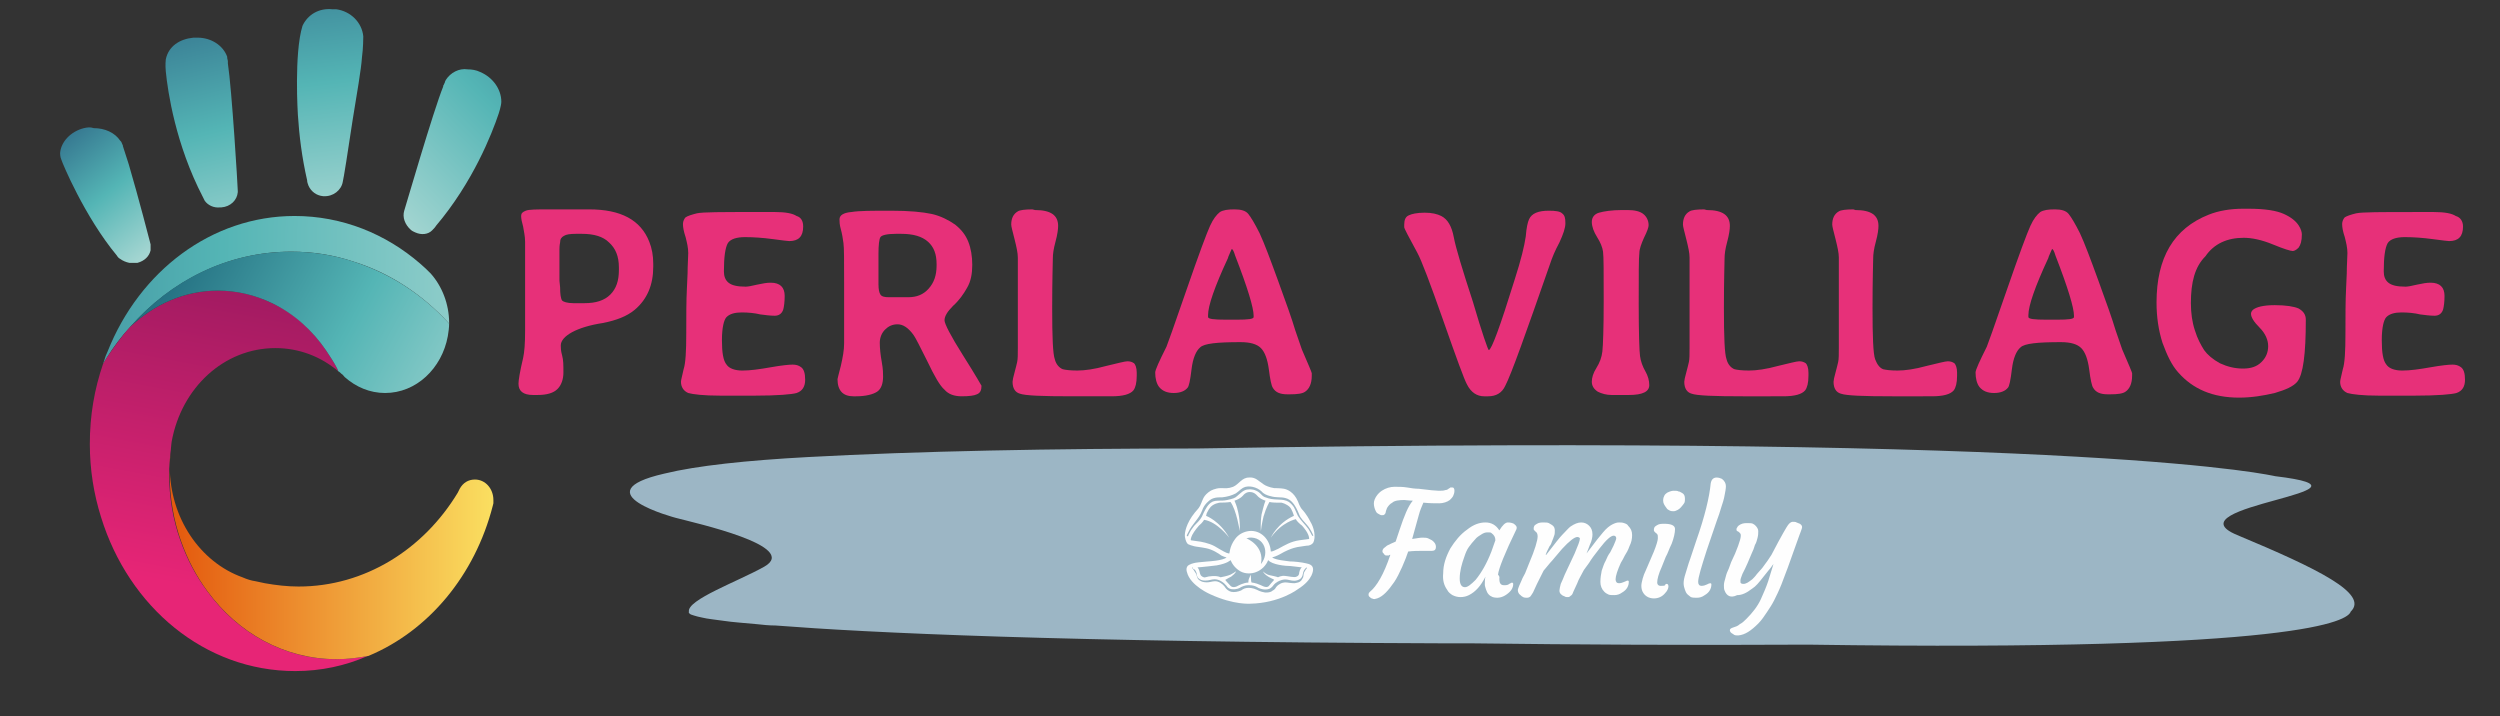 <?xml version="1.0" encoding="utf-8"?>
<!-- Generator: Adobe Illustrator 26.0.2, SVG Export Plug-In . SVG Version: 6.00 Build 0)  -->
<svg version="1.1" id="Raggruppa_2561" xmlns="http://www.w3.org/2000/svg" xmlns:xlink="http://www.w3.org/1999/xlink" x="0px"
	 y="0px" viewBox="0 0 378.5 108.4" style="enable-background:new 0 0 378.5 108.4;" xml:space="preserve">
<rect x="0" y="0" width="378.5" height="108.4" fill="#333333" stroke="none"/>
<style type="text/css">
	.st0{fill:#9CB6C5;}
	.st1{fill-rule:evenodd;clip-rule:evenodd;fill:#FEFEFE;}
	.st2{fill:#FEFEFE;}
	.st3{fill:#E73079;}
	
		.st4{clip-path:url(#SVGID_00000005268467948004382700000004603427387873662879_);fill:url(#SVGID_00000078740718120786611880000000280148019697859720_);}
	
		.st5{clip-path:url(#SVGID_00000008833170587995692890000005913779486432839338_);fill:url(#SVGID_00000060739206892231795540000001576795210875922874_);}
	
		.st6{clip-path:url(#SVGID_00000117676742857564074610000006218713139820503226_);fill:url(#SVGID_00000115513752695871904040000005168726622707281843_);}
	
		.st7{clip-path:url(#SVGID_00000109016124177984844840000016727438832361250997_);fill:url(#SVGID_00000019660704915643102560000004877570859989461928_);}
	
		.st8{clip-path:url(#SVGID_00000060711196464011015120000001267427251395663775_);fill:url(#SVGID_00000033333846272852380270000010196934743439666615_);}
	
		.st9{clip-path:url(#SVGID_00000054244675191010211650000009785142862266900366_);fill:url(#SVGID_00000151509242739272958100000000864959702856292526_);}
	
		.st10{clip-path:url(#SVGID_00000106870238001964593810000004801973800976748719_);fill:url(#SVGID_00000072274094342480299960000014514893243978962603_);}
	
		.st11{clip-path:url(#SVGID_00000127007504044968671870000010563904495116246713_);fill:url(#SVGID_00000132799629269355238270000017322668023995594376_);}
</style>
<path class="st0" d="M338.7,81c-10.6-4.4,24.1-6.7,5.8-8.9c-0.2,0-25.9-6.5-163.3-4.2l0,0c-21.7,0-42.3,0.4-58.9,1.3
	c-9.2,0.5-16.8,1.3-21.7,2.5c-12.7,2.9,1.7,6.7,1.7,6.7c3,0.8,18.9,4.3,13.4,7.4c-3.9,2.2-11.7,5-11.4,6.8c0,0-0.1,0.1,0.1,0.3
	c0.1,0.1,0.3,0.2,0.7,0.3c0.3,0.1,0.7,0.2,1.2,0.3c0.8,0.2,1.9,0.3,3.3,0.5c1.3,0.2,2.9,0.3,5,0.5l0,0c0.9,0.1,1.8,0.2,2.8,0.2
	c14.1,1.1,43,2.5,100.9,2.7c1.5,0,2.9,0,4.3,0c15.9,0.2,33.1,0.3,51.2,0.2c75.2,1.1,81.7-3.7,82.1-5C358.7,89.9,350.9,86.1,338.7,81
	L338.7,81z"/>
<g>
	<path class="st1" d="M185.7,84.4c-0.6,0.5-2.8,0.6-2.8,0.6c-1.3,0.1-1.9,0.2-1.9,0.2c-1,0.2-1.2,0.5-1.2,0.5
		c-0.3,0.4-0.1,0.9-0.1,0.9c0.5,2.1,3.6,3.4,3.6,3.4c3.5,1.6,6,1.4,6,1.4c4.5-0.1,7.2-2.2,7.2-2.2c2.4-1.5,2.3-3,2.3-3
		c0-0.6-0.5-0.8-1-0.9c-0.8-0.2-2-0.3-2.5-0.3c-0.7-0.1-2.1-0.2-2.7-0.6c0.7-0.2,1.2-0.5,1.2-0.5c1.7-1,2.8-1.1,2.8-1.1
		c0.7-0.1,1.2-0.2,1.5-0.2c0.4-0.1,0.5-0.2,0.7-0.4c0.5-0.9,0.1-2.4-0.4-3.2c-0.6-1.2-1.2-1.8-1.2-1.8c-0.4-0.4-0.7-1.3-0.7-1.3
		c-0.6-1.4-1.6-1.8-2.1-1.9s-1.5-0.1-1.5-0.1c-0.7-0.1-1.3-0.4-1.3-0.4c-0.4-0.2-0.7-0.5-1.3-0.9s-1.2-0.3-1.2-0.3
		c-1.1,0-1.5,1-2.4,1.4c-0.8,0.3-1.1,0.2-1.9,0.2c-0.8,0-1.5,0.4-1.5,0.4c-0.5,0.3-0.9,0.7-1.1,1.1c-0.2,0.4-0.3,0.7-0.3,0.7
		c-0.3,0.8-0.5,0.9-1,1.5c-1.3,1.6-1.6,3.1-1.5,3.7s0.3,1,0.5,1.1s0.5,0.2,0.9,0.3c0.4,0.1,0.8,0.1,1.8,0.3c1,0.2,1.9,0.8,2.3,1.1
		C185.3,84.3,185.7,84.4,185.7,84.4L185.7,84.4z M180.6,86.1c0,0-0.2-0.1-0.1-0.2C180.5,85.9,180.7,86,180.6,86.1
		c0.4,0.1,0.5,0.5,0.6,0.8c0,0.2,0,0.3,0.2,0.6c0.3,0.3,0.6,0.4,1.1,0.4c0.6,0,0.9-0.2,1.4-0.2c0.7,0,1.4,0.5,1.8,1
		c0.3,0.5,0.8,0.5,0.8,0.5c0.7,0.1,1.2-0.2,1.2-0.2c0.8-0.5,1.5-0.4,1.5-0.4c0.8,0,1.3,0.4,1.3,0.4c0.9,0.4,1.5,0.2,1.5,0.2
		c0.5-0.1,0.8-0.6,0.8-0.6c0.4-0.5,1-0.7,1-0.7c0.7-0.3,1.3-0.1,1.3-0.1c0.8,0.2,1.1,0.1,1.1,0.1c0.6-0.1,0.8-0.4,0.8-0.4
		c0.4-0.5,0.1-0.9,0.7-1.5c0.1-0.1,0.3-0.1,0.1,0.1c-0.1,0.1-0.2,0.3-0.2,0.3c-0.3,0.4-0.2,0.6-0.3,1c-0.1,0.2-0.3,0.5-0.3,0.5
		c-0.3,0.3-0.5,0.3-1,0.4c-0.5,0-1.1-0.1-1.1-0.1c-0.7-0.1-1.1,0.2-1.1,0.2c-0.4,0.2-0.6,0.5-0.6,0.5c-0.2,0.4-0.5,0.5-0.5,0.5
		c-0.4,0.4-1.2,0.3-1.2,0.3c-0.7-0.1-1.2-0.4-1.2-0.4c-0.6-0.3-1.2-0.3-1.2-0.3c-0.5,0-0.8,0.1-1.2,0.4c-0.5,0.2-1,0.3-1.5,0.2
		c-0.7-0.2-1-0.8-1-0.8c-0.3-0.4-0.9-0.8-1.4-0.8c-0.6,0-1,0.3-1.9,0.1c-0.3-0.1-0.7-0.3-0.8-0.6c-0.1-0.2-0.1-0.3-0.2-0.6
		C180.9,86.6,180.8,86.4,180.6,86.1L180.6,86.1z M186.3,84.8c0.3,0.7,0.8,1.3,1.5,1.7c0.7,0.4,1.7,0.4,2.4,0.1
		c0.8-0.3,1.5-1,1.8-1.8c0.6,0.7,2.6,0.9,3.4,0.9c1.7,0.2,1.7,0.2,1.7,0.2c-0.3,0.2-0.4,0.8-0.4,0.8c0,0.5-0.4,0.6-0.4,0.6
		c-0.3,0.2-1.4-0.1-1.7-0.1c-0.6-0.1-1.1,0.2-1.1,0.2c-0.2-0.1-1.2-0.3-1.2-0.3c-0.6-0.1-1.1-0.6-1.1-0.6c0.3,0.7,1.6,1.2,1.6,1.2
		c0.1,0.1,0.1,0.1,0.1,0.1c-0.2,0.2-0.7,0.8-0.7,0.8c-0.3,0.5-0.9,0.2-1.3,0c-0.9-0.4-1.4-0.4-1.4-0.4c-0.1-0.1-0.1-0.6-0.1-0.6
		c0-0.4-0.1-0.6-0.1-0.6c0,0.2-0.2,0.6-0.2,0.6c-0.1,0.2-0.1,0.6-0.1,0.6c-0.7,0-1.6,0.5-1.6,0.5c-0.3,0.2-0.8,0.3-1.1,0
		c-0.4-0.4-0.8-0.9-0.8-0.9c0.3-0.2,0.9-0.5,0.9-0.5c0.8-0.6,0.7-0.8,0.7-0.8c-0.1,0.1-0.4,0.3-0.8,0.5c-0.4,0.2-1.5,0.4-1.5,0.4
		c-0.6-0.3-1.7-0.2-2.3,0c-0.3,0.1-0.6-0.2-0.6-0.2c-0.2-0.1-0.3-0.7-0.3-0.7c-0.1-0.4-0.3-0.6-0.3-0.6c0.4,0,2.9-0.3,2.9-0.3
		C185.9,85.3,186.3,84.8,186.3,84.8L186.3,84.8z M188.7,81.5c0.1,0,0.4-0.1,0.4-0.1c2.3-0.2,3.2,2.3,1.8,4
		C191.5,82.6,188.7,81.5,188.7,81.5z M186.1,83.8c0,0-0.1,0-0.4-0.1c-0.3-0.1-1.8-1-1.8-1c-0.9-0.5-2.2-0.7-2.2-0.7
		c-0.6-0.1-1.4-0.2-1.4-0.2c-0.1-0.2,0.2-0.8,0.2-0.8c0.3-0.6,1-1.4,1-1.4c0.6-0.5,0.8-0.9,0.8-0.9c2,0.3,3.8,2.7,3.8,2.7
		c-1.5-2.6-3.5-3.3-3.5-3.3l0.1-0.4c0.3-0.6,0.4-0.7,0.4-0.7c0.5-0.8,1.6-0.9,1.6-0.9c1.1,0,1.6-0.1,1.6-0.1
		c0.9,1.2,1.4,4.4,1.4,4.4c0.1-1.7-0.3-3.1-0.3-3.1c-0.1-0.6-0.5-1.5-0.5-1.5c1-0.3,1.4-0.9,1.4-0.9c0.5-0.5,1-0.4,1-0.4
		c0.6,0,1,0.5,1,0.5c0.5,0.6,1.3,0.8,1.3,0.8c-0.2,0.4-0.6,2.1-0.6,2.1c-0.2,1.3-0.1,2.5-0.1,2.5c0.1-1,0.4-2.2,0.4-2.2
		c0.4-1.4,0.9-2.2,0.9-2.2c0.4,0.1,1,0.1,1,0.1c0.6,0,0.8,0,0.8,0c0.8,0.2,1.2,0.6,1.2,0.6c0.4,0.3,0.7,1.4,0.7,1.4
		c-2.5,1.1-3.5,3.3-3.5,3.3c1.7-2.4,3.8-2.8,3.8-2.8c0.1,0.3,0.7,0.8,0.7,0.8c0.2,0.1,0.5,0.5,0.5,0.5c0.9,1.1,0.8,1.7,0.8,1.7
		c-0.1,0-0.6,0.1-1.5,0.2c-1.3,0.2-2.1,0.7-3.2,1.3c-0.3,0.1-0.7,0.4-1.1,0.4c-0.1-1.8-1.5-3.3-3.3-3.1c-0.8,0.1-1.6,0.5-2.1,1.2
		C186.1,82.8,186.2,83.8,186.1,83.8L186.1,83.8z M179.7,81l0.2-0.4c0.6-1.3,1.6-2,2.1-3.3c0.3-1,1.2-1.6,1.2-1.6
		c0.6-0.5,1.8-0.4,1.8-0.4c0.9-0.1,1.5-0.3,2.1-0.6c0.6-0.4,0.8-0.8,1.5-1c0.9-0.2,2,0.2,2.6,0.9c0.5,0.4,1.1,0.5,1.1,0.5
		c1,0.3,1.5,0.1,2.3,0.3c0.9,0.2,1.4,1.1,1.4,1.1c0.3,0.4,0.7,1.4,0.7,1.4c0.2,0.6,0.8,1.1,1.2,1.6c0.6,0.7,0.9,1.5,0.9,1.5
		c0.1,0.2-0.1,0.2-0.2,0c0,0-0.2-0.4-0.5-0.9c-0.5-0.7-1.1-1.2-1.6-2c-0.3-0.7-0.6-1.3-0.6-1.3c-0.6-0.9-1.2-1-1.2-1
		c-0.8-0.3-1.9,0-3.1-0.5c-0.4-0.1-0.7-0.5-0.7-0.5c-0.4-0.4-0.7-0.5-0.7-0.5c-0.6-0.3-1.2-0.2-1.2-0.2c-0.7,0-1.2,0.6-1.7,1
		c-0.3,0.3-0.6,0.4-1.5,0.6c-0.5,0.1-0.8,0.1-1.4,0.1c-0.6,0-0.9,0.2-0.9,0.2c-0.6,0.3-1,1.1-1.3,1.7c-0.3,0.8-0.6,1.1-1.2,1.7
		c-0.3,0.3-0.4,0.5-0.7,0.9c-0.2,0.4-0.4,0.7-0.4,0.8c0,0.1-0.1,0.1-0.1,0.1C179.6,81.1,179.7,81,179.7,81L179.7,81z"/>
	<g>
		<path class="st2" d="M216.8,83.4c-0.2,0-0.4,0-0.6,0c-0.2,0-0.5,0-0.8,0c-0.7,0-1.4,0-2.2,0.1c-0.2,0.6-0.5,1.4-0.9,2.3
			s-0.8,1.7-1.2,2.3c-0.9,1.3-1.7,2.2-2.6,2.5c-0.1,0-0.3,0.1-0.4,0.1c-0.1,0-0.2,0-0.4-0.1c-0.1,0-0.2-0.1-0.3-0.2
			c-0.2-0.1-0.2-0.3-0.2-0.4c0-0.2,0.1-0.3,0.2-0.4c1-0.8,2.1-2.6,3.1-5.6c-0.1,0-0.2,0-0.2,0.1c-0.1,0-0.2,0-0.2,0s-0.1,0-0.2,0
			c-0.1,0-0.2,0-0.2-0.1c-0.1,0-0.2-0.1-0.2-0.2c-0.2-0.1-0.2-0.3-0.2-0.4s0.1-0.3,0.2-0.4c0.1-0.1,0.3-0.2,0.5-0.4
			c0.4-0.2,0.8-0.4,1.3-0.6l0.6-1.8c0.7-2.1,1.3-3.6,2-4.4c-0.6,0-1-0.1-1.3-0.1c-0.8,0-1.5,0.1-1.8,0.4c-0.4,0.2-0.6,0.5-0.8,0.8
			c-0.1,0.3-0.2,0.5-0.2,0.6c0,0.2-0.1,0.3-0.2,0.4c-0.1,0.1-0.2,0.1-0.4,0.1s-0.3-0.1-0.5-0.2s-0.3-0.2-0.4-0.4
			c-0.2-0.4-0.3-0.8-0.3-1.2c0-0.4,0.2-0.8,0.4-1.1c0.2-0.3,0.5-0.6,0.8-0.8c0.6-0.4,1.3-0.6,1.9-0.6c0.7,0,1.3,0,1.9,0.1
			c0.6,0.1,1.2,0.2,1.8,0.2c1.6,0.2,2.6,0.3,3,0.3s0.8,0,1-0.1c0.2,0,0.4-0.1,0.5-0.2c0.2-0.1,0.3-0.2,0.3-0.2s0.2,0,0.3,0
			c0.2,0,0.3,0.2,0.3,0.5s-0.1,0.6-0.2,0.8c-0.1,0.2-0.3,0.4-0.5,0.6c-0.4,0.3-1,0.5-1.6,0.5c-0.7,0-1.5,0-2.4-0.1
			c-0.2,0.5-0.5,1.1-0.7,1.9l-1,3.6c0.7-0.1,1.2-0.2,1.5-0.2s0.7,0,0.9,0.1s0.4,0.2,0.6,0.3c0.4,0.3,0.6,0.6,0.6,1
			C217.4,83.2,217.2,83.4,216.8,83.4L216.8,83.4z"/>
		<path class="st2" d="M227,87.6c0,0.7,0.2,1,0.7,1c0.3,0,0.6,0,0.8-0.2c0.2-0.1,0.4-0.2,0.4-0.2c0.1,0,0.2,0.1,0.2,0.2
			c0,0.6-0.3,1.1-1,1.6s-1.4,0.6-2.1,0.4c-0.5-0.2-0.8-0.5-1-1.1c-0.1-0.3-0.2-0.6-0.2-0.8c0-0.4,0-0.8,0.1-1.2
			c-0.7,1.4-1.5,2.3-2.5,2.8c-0.4,0.2-0.8,0.3-1.3,0.3c-0.4,0-0.8-0.1-1.2-0.3c-0.3-0.2-0.6-0.4-0.8-0.8c-0.5-0.7-0.7-1.5-0.6-2.5
			c0-1.3,0.4-2.5,1.1-3.8c0.7-1.1,1.5-2.1,2.5-2.8c1-0.8,1.9-1.1,2.8-1.1c0.9,0,1.6,0.4,2.1,1.2c0.5-0.8,0.9-1.2,1.3-1.2
			c0.4,0,0.7,0.1,0.9,0.2c0.4,0.3,0.5,0.5,0.4,0.8c-1.8,3.7-2.7,6-2.8,6.9C227.1,87.3,227,87.5,227,87.6L227,87.6z M221,87.6
			c0,0.9,0.3,1.3,0.8,1.3c0.4,0,0.9-0.4,1.6-1.1c0.9-1.1,1.7-2.5,2.4-4.3c0.2-0.6,0.4-1.1,0.6-1.7c0-0.5-0.2-0.8-0.6-1.1
			c-0.1-0.1-0.3-0.1-0.6-0.1s-0.6,0.1-0.9,0.3c-0.3,0.2-0.7,0.4-1,0.8c-0.3,0.3-0.6,0.7-0.9,1.1c-0.3,0.4-0.5,0.9-0.7,1.5
			C221.3,85.4,221,86.5,221,87.6L221,87.6z"/>
		<path class="st2" d="M238.8,81.3c-0.4,0-1.2,0.6-2.3,1.8c-0.8,0.9-1.4,1.7-1.8,2.1l-1,1.2c-0.4,0.8-0.7,1.4-1,2l-0.6,1.3
			c-0.2,0.3-0.3,0.5-0.4,0.6c-0.1,0.1-0.3,0.2-0.5,0.2s-0.4,0-0.6-0.1c-0.2-0.1-0.3-0.2-0.4-0.3c-0.3-0.2-0.4-0.5-0.4-0.8
			c0-0.1,0.1-0.3,0.2-0.6l0.4-0.9c0.1-0.3,0.3-0.6,0.5-1l0.6-1.5c0.9-2.1,1.3-3.5,1.3-4.1c0-0.3-0.1-0.6-0.3-0.7l-0.2-0.2
			c-0.1-0.1-0.1-0.1-0.1-0.3c0-0.1,0-0.2,0.1-0.4c0.1-0.1,0.2-0.2,0.4-0.3c0.3-0.2,0.7-0.2,1-0.2s0.6,0,0.8,0.1s0.3,0.2,0.5,0.3
			c0.3,0.2,0.4,0.5,0.4,0.8s0,0.6-0.1,0.8c-0.1,0.3-0.2,0.6-0.3,0.8c-0.1,0.3-0.2,0.6-0.4,0.8c-0.3,0.6-0.5,1-0.5,1.1
			c-0.1,0.1-0.1,0.2,0,0.2c1.3-1.7,2.1-2.7,2.4-3c0.6-0.6,1-1.1,1.3-1.3c0.6-0.4,1.1-0.6,1.6-0.6s0.9,0.2,1.2,0.5s0.5,0.7,0.5,1.3
			c0,0.4-0.1,1-0.4,1.6c-0.2,0.6-0.4,1-0.5,1.3l1.6-2.1l0.9-1.1c0.5-0.6,1-1,1.4-1.2s0.7-0.3,1-0.3s0.5,0,0.8,0.1s0.5,0.2,0.6,0.4
			c0.4,0.4,0.6,0.8,0.6,1.4s-0.1,1.1-0.4,1.7c-0.2,0.6-0.5,1.1-0.7,1.4c-0.2,0.4-0.4,0.8-0.6,1.1c-0.5,1.1-0.8,2-0.8,2.5
			c0,0.4,0.2,0.6,0.5,0.6s0.6-0.1,0.8-0.2c0.3-0.1,0.4-0.2,0.5-0.2c0.2,0,0.2,0.1,0.2,0.2c0,0.6-0.3,1.2-1,1.6
			c-0.4,0.3-0.8,0.4-1.2,0.4s-0.7,0-0.9-0.1s-0.4-0.2-0.6-0.4c-0.4-0.4-0.6-0.9-0.6-1.5s0.1-1.2,0.2-1.7c0.2-0.5,0.3-1,0.6-1.5
			c0.2-0.5,0.4-0.9,0.7-1.3c0.2-0.4,0.4-0.8,0.5-1c0.2-0.5,0.4-0.9,0.4-1.1c0-0.3-0.2-0.4-0.4-0.4c-0.4,0-1.1,0.6-2.1,1.9
			c-0.8,1-1.3,1.7-1.6,2.2l-0.8,1.1c-0.4,0.8-0.8,1.4-1,2l-0.6,1.3c-0.1,0.3-0.2,0.5-0.4,0.6c-0.1,0.1-0.2,0.2-0.4,0.2
			s-0.4,0-0.5-0.1c-0.2-0.1-0.3-0.1-0.4-0.2c-0.3-0.2-0.4-0.4-0.4-0.7c0-0.2,0.1-0.6,0.2-1c0.2-0.4,0.4-0.9,0.6-1.4l1.5-3.2
			c0.5-1.2,0.8-1.9,0.8-2.3C239.2,81.5,239.1,81.3,238.8,81.3L238.8,81.3z M239.9,84.4L239.9,84.4L239.9,84.4L239.9,84.4z
			 M254.5,76.8c-0.2,0.2-0.3,0.3-0.5,0.4s-0.4,0.2-0.6,0.2c-0.2,0-0.4,0-0.6-0.1c-0.2-0.1-0.4-0.2-0.5-0.4c-0.3-0.4-0.5-0.7-0.5-1.1
			s0.1-0.6,0.2-0.8c0.1-0.2,0.3-0.3,0.4-0.4c0.4-0.2,0.7-0.3,1-0.3s0.6,0,0.7,0.1c0.2,0,0.3,0.1,0.5,0.2c0.4,0.2,0.5,0.5,0.5,0.9
			c0,0.3,0,0.6-0.2,0.8C254.8,76.4,254.7,76.6,254.5,76.8L254.5,76.8z M252.3,88.4c0.2,0,0.3,0.1,0.3,0.4s-0.2,0.7-0.5,1
			c-0.4,0.5-1,0.8-1.7,0.8c-0.8,0-1.4-0.4-1.7-1c-0.1-0.2-0.2-0.5-0.2-0.9c0-0.3,0.1-0.7,0.2-1.1c0.1-0.4,0.3-0.9,0.5-1.3
			c0.2-0.5,0.4-0.9,0.6-1.4l0.6-1.4c0.4-1,0.6-1.7,0.6-2s0-0.6-0.1-0.6c-0.1-0.1-0.1-0.2-0.2-0.2l-0.2-0.2c-0.1-0.1-0.1-0.1-0.1-0.3
			c0-0.1,0-0.2,0.1-0.4c0.1-0.1,0.2-0.2,0.4-0.3c0.3-0.2,0.7-0.2,1.1-0.2c1.1,0,1.6,0.3,1.6,0.8c0,0.6-0.2,1.4-0.5,2.2
			c-0.4,0.8-0.6,1.5-0.9,2l-0.6,1.5c-0.5,1.1-0.7,1.9-0.7,2.4c0,0.3,0.2,0.5,0.5,0.5s0.6,0,0.7-0.1
			C252.1,88.5,252.2,88.4,252.3,88.4L252.3,88.4z M255.5,90c-0.2-0.2-0.3-0.4-0.4-0.7c-0.1-0.3-0.2-0.6-0.2-1s0.1-0.9,0.3-1.5
			s0.4-1.4,0.7-2.2l0.9-2.7c1.3-3.7,2-6.6,2.2-8.7c0.1-0.6,0.4-0.9,0.9-0.9c0.3,0,0.6,0.1,0.8,0.2c0.4,0.3,0.6,0.7,0.6,1.1
			s-0.1,0.9-0.2,1.4c-0.1,0.6-0.3,1.2-0.5,1.8c-0.2,0.7-0.4,1.3-0.7,2.1l-1.5,4.4c-0.8,2.5-1.3,4.1-1.3,4.8c0,0.4,0.2,0.6,0.5,0.6
			s0.6-0.1,0.8-0.2c0.2-0.1,0.4-0.2,0.5-0.2c0.2,0,0.2,0.1,0.2,0.2c0,0.6-0.3,1.2-1,1.6c-0.4,0.3-0.8,0.4-1.2,0.4
			c-0.4,0-0.6,0-0.9-0.1C255.9,90.3,255.7,90.2,255.5,90L255.5,90z"/>
		<path class="st2" d="M261.1,89.4c-0.1-0.2-0.1-0.5-0.1-0.8s0.1-0.7,0.2-1c0.1-0.4,0.2-0.8,0.4-1.2c0.2-0.4,0.3-0.8,0.5-1.3
			l0.6-1.3c0.7-1.7,1-2.7,0.8-3c-0.1-0.1-0.2-0.3-0.5-0.4c-0.1-0.1-0.1-0.1-0.1-0.3c0-0.1,0.1-0.2,0.2-0.4c0.1-0.1,0.2-0.2,0.4-0.3
			c0.4-0.2,0.7-0.2,1.1-0.2s0.6,0,0.8,0.1c0.2,0.1,0.3,0.2,0.4,0.3c0.2,0.2,0.4,0.5,0.4,0.8s0,0.6-0.1,1s-0.2,0.8-0.4,1.1
			c-0.1,0.4-0.3,0.9-0.5,1.3c-0.5,1.2-0.8,1.9-1,2.3l-0.4,0.8c-0.2,0.5-0.3,0.8-0.3,1s0,0.4,0.1,0.4c0.1,0.1,0.2,0.1,0.4,0.1
			c0.2,0,0.4-0.1,0.6-0.2s0.4-0.3,0.7-0.5c0.2-0.2,0.5-0.5,0.7-0.8c0.3-0.3,0.5-0.6,0.8-0.9c0.6-0.8,1.1-1.5,1.4-2
			c1.5-2.9,2.4-4.4,2.5-4.5c0.2-0.3,0.5-0.5,0.7-0.5s0.5,0,0.6,0.1c0.2,0.1,0.3,0.1,0.5,0.2c0.3,0.2,0.4,0.4,0.3,0.7
			c-0.1,0.3-0.2,0.6-0.4,1.1c-1.4,4-2.3,6.4-2.7,7.4c-0.4,1-0.8,1.8-1.1,2.4c-0.3,0.6-0.7,1.2-1.1,1.8c-0.4,0.6-0.8,1.2-1.3,1.7
			c-1.1,1.1-2,1.7-3,1.8c-0.4,0-0.6,0-0.8-0.2c-0.4-0.2-0.5-0.4-0.5-0.6s0.2-0.3,0.5-0.4s0.7-0.2,1-0.5c0.4-0.2,0.7-0.5,1-0.8
			c0.9-0.9,1.7-1.9,2.2-3c0.4-0.9,0.8-1.8,1.1-2.7l0.8-2.6c-0.2,0.2-0.4,0.6-0.7,0.9l-0.8,1c-0.7,0.9-1.2,1.5-1.7,1.8
			c-0.9,0.7-1.6,1-2.3,1C262,90.6,261.4,90.2,261.1,89.4L261.1,89.4z"/>
	</g>
</g>
<g>
	<path class="st3" d="M84.8,43.5c0,1,0.1,1.7,0.3,2c0.2,0.2,0.8,0.4,1.7,0.4h1.7c1.7,0,3-0.4,3.9-1.3c0.9-0.9,1.3-2.1,1.3-3.7v-0.4
		c0-1.7-0.5-2.9-1.5-3.8c-0.9-0.9-2.3-1.3-4.1-1.3h-0.9c-0.9,0-1.5,0.1-1.8,0.3c-0.4,0.2-0.6,0.5-0.6,1c-0.1,0.5-0.1,0.9-0.1,1v0.5
		c0,0.5,0,1.1,0,1.6v0.5V42v0.5L84.8,43.5L84.8,43.5z M80.7,59.8c-1.5,0-2.2-0.6-2.2-1.7c0-0.5,0.2-1.8,0.7-3.9
		c0.2-0.9,0.3-2.2,0.3-4.1v-0.5c0-0.3,0-0.6,0-0.9v-1.9v-3.7c0-3.5,0-5.6,0-6.5s-0.2-1.6-0.3-2.3c-0.2-0.7-0.3-1.2-0.3-1.6
		c0-0.4,0.2-0.6,0.7-0.8s1.7-0.2,3.5-0.2h1.4c0.3,0,0.6,0,0.9,0h0.9h2.9c4.8,0,7.8,1.6,9.1,4.9c0.4,1,0.6,2.1,0.6,3.3v0.5
		c0,2.7-0.9,4.9-2.8,6.5c-1.2,1-2.8,1.6-4.8,2c-2,0.3-3.6,0.8-4.7,1.4c-1.1,0.6-1.7,1.3-1.7,2c0,0.3,0,0.8,0.2,1.5s0.2,1.5,0.2,2.6
		c0,1-0.3,1.9-0.9,2.5s-1.6,0.9-3,0.9H80.7L80.7,59.8z M121.6,34.3c0,1.5-0.7,2.2-2.1,2.2c-0.2,0-1-0.1-2.5-0.3s-2.9-0.3-4.2-0.3
		c-1.3,0-2.2,0.3-2.6,0.9c-0.4,0.7-0.6,2.1-0.6,4.3c0,0.7,0.2,1.3,0.7,1.7s1.3,0.6,2.6,0.6c0.3,0,0.9-0.1,1.7-0.3
		c0.9-0.2,1.5-0.3,2.1-0.3c1.4,0,2.1,0.7,2.1,2c0,0.9-0.1,1.6-0.2,2c-0.2,0.7-0.7,1-1.3,1c-0.7,0-1.4-0.1-2.2-0.2
		c-0.8-0.2-1.8-0.3-2.8-0.3s-1.8,0.2-2.3,0.7c-0.4,0.4-0.7,1.6-0.7,3.5s0.2,3.1,0.7,3.7c0.4,0.6,1.3,0.9,2.4,0.9
		c1.2,0,2.6-0.2,4.3-0.5c1.7-0.3,2.8-0.4,3.3-0.4s0.9,0.1,1.3,0.4c0.4,0.3,0.6,0.9,0.6,1.9s-0.4,1.7-1.3,2c-0.7,0.2-2.8,0.4-6.4,0.4
		H109c-2.5,0-4.1-0.2-4.8-0.4c-0.7-0.3-1.1-0.9-1.1-1.7c0-0.3,0.2-0.9,0.4-1.9c0.3-0.9,0.4-2.7,0.4-5.4c0-2.6,0-5,0.1-6.9l0.1-2.2
		c0-1.3,0.1-2.4,0.1-3.1c0-0.8-0.2-1.6-0.4-2.4c-0.3-0.9-0.4-1.5-0.4-2c0-0.4,0.2-0.8,0.4-1c0.3-0.2,0.9-0.4,1.7-0.6
		c0.9-0.2,3.8-0.2,8.9-0.2h2.2h0.7c1.6,0,2.7,0.2,3.3,0.6C121.3,32.9,121.6,33.5,121.6,34.3L121.6,34.3z"/>
	<path class="st3" d="M134.6,45h1.6h0.1h0.5h0.7c1.3,0,2.3-0.4,3.1-1.3c0.8-0.9,1.2-2,1.2-3.5V40c0-1.5-0.4-2.6-1.3-3.4
		c-0.9-0.8-2.2-1.2-4.1-1.2h-0.7c-1.4,0-2.2,0.2-2.4,0.5s-0.3,1.2-0.3,2.6v2.3v0.5V43c0,0.8,0.1,1.3,0.3,1.6
		C133.5,44.9,133.9,45,134.6,45L134.6,45z M129.2,60c-1.6,0-2.4-0.9-2.4-2.6c0-0.1,0.2-0.8,0.5-2c0.3-1.3,0.5-2.4,0.5-3.4v-1.2v-3.7
		v-0.7c0,0,0-1.2,0-3.7c0-3.3,0-5.2-0.1-5.9s-0.2-1.4-0.4-2.1c-0.2-0.7-0.2-1.2-0.2-1.5c0-0.6,0.6-1,1.8-1.1c1.2-0.2,3.2-0.2,6-0.2
		s4.8,0.2,6.2,0.5c1.3,0.3,2.5,0.9,3.5,1.6c1,0.8,1.6,1.6,2,2.6s0.6,2.2,0.6,3.5s-0.2,2.5-0.8,3.5c-0.5,0.9-1.2,1.9-2.1,2.7
		c-0.9,0.9-1.3,1.6-1.3,2.2c0,0.5,0.9,2.3,2.8,5.3c1.9,3,2.8,4.6,2.8,4.6c0,0.7-0.2,1.1-0.7,1.3c-0.4,0.2-1.2,0.3-2.3,0.3
		s-2-0.3-2.6-1c-0.7-0.6-1.5-2-2.6-4.3c-1.1-2.2-1.8-3.6-2.1-4c-0.8-1.1-1.6-1.6-2.4-1.6c-0.8,0-1.4,0.3-1.9,0.8s-0.8,1.2-0.8,2
		s0.1,1.8,0.3,2.9c0.2,1.1,0.2,1.8,0.2,2.2c0,1.1-0.3,1.9-0.9,2.3c-0.6,0.4-1.7,0.7-3.2,0.7L129.2,60L129.2,60z"/>
	<path class="st3" d="M156.7,31.8c2.4,0,3.5,0.8,3.5,2.4c0,0.5-0.1,1.3-0.4,2.4c-0.3,1.1-0.4,1.9-0.4,2.5s-0.1,3.1-0.1,7.5
		s0.1,7,0.4,7.8c0.2,0.8,0.7,1.3,1.2,1.5c0.4,0.1,1.1,0.2,2.2,0.2c1.1,0,2.6-0.2,4.4-0.7c1.7-0.4,2.8-0.7,3.2-0.7s0.7,0.1,1,0.3
		c0.2,0.2,0.4,0.7,0.4,1.4v0.5c0,1.1-0.2,1.8-0.5,2.2c-0.5,0.6-1.6,0.9-3.3,0.9h-1.5h-0.5h-2.6h-1.5c-4.4,0-7-0.1-7.8-0.4
		c-0.7-0.2-1.1-0.8-1.1-1.8c0-0.2,0.1-0.7,0.3-1.4s0.3-1.2,0.4-1.6c0.1-0.4,0.1-1.2,0.1-2.2v-1.5v-6.6V44v-1v-0.5v-1v-1
		c0,0,0-0.5,0-1.5c0-0.7-0.2-1.6-0.5-2.8s-0.5-1.9-0.5-2.2c0-0.9,0.3-1.6,1-2c0.3-0.2,1.1-0.3,2.2-0.3L156.7,31.8L156.7,31.8z"/>
	<path class="st3" d="M182.9,47.7V48c0,0.3,0.9,0.4,2.7,0.4h1.7c1.7,0,2.5-0.1,2.5-0.4v-0.2c0-1.2-0.9-4.2-2.8-9.1
		c-0.2-0.7-0.4-1-0.5-1c0,0-0.1,0.1-0.2,0.4c-0.1,0.3-0.3,0.6-0.4,1C183.9,43.4,182.9,46.3,182.9,47.7z M198.6,56.5v0.4
		c0,1.2-0.4,2-1,2.4c-0.4,0.3-1.2,0.4-2.3,0.4h-0.4c-1.1,0-1.8-0.3-2.2-1c-0.2-0.3-0.4-1.2-0.6-2.8c-0.2-1.5-0.6-2.6-1.2-3.2
		c-0.6-0.6-1.6-0.9-3.1-0.9c-3.5,0-5.5,0.2-6.1,0.8c-0.6,0.5-1.1,1.6-1.3,3.3s-0.4,2.6-0.6,2.8c-0.4,0.5-1.1,0.8-2.1,0.8
		s-1.7-0.3-2.2-0.9c-0.4-0.5-0.6-1.3-0.6-2.2c0-0.4,0.6-1.7,1.7-3.9c0.1-0.2,1.1-3,3-8.5s3.1-8.7,3.6-9.8s1-1.7,1.5-2.1
		c0.5-0.3,1.2-0.4,2.2-0.4s1.7,0.2,2.1,0.7c0.4,0.5,1,1.5,1.7,2.9c0.7,1.5,1.6,3.9,2.8,7.2s2.1,5.8,2.6,7.5c0.6,1.7,0.9,2.6,1,2.9
		C198.1,55.2,198.6,56.4,198.6,56.5L198.6,56.5z"/>
	<path class="st3" d="M225.4,53c0.4,0,1.7-3.5,3.9-10.6c1-3.1,1.5-5.2,1.7-6.6c0.1-1.3,0.3-2.2,0.5-2.6c0.4-0.9,1.4-1.3,3-1.3
		c1,0,1.7,0.1,2,0.4c0.4,0.3,0.5,0.7,0.5,1.5c0,0.7-0.3,1.6-0.9,2.9c-0.7,1.3-1.1,2.3-1.4,3.2c-3.7,10.6-5.9,16.8-6.8,18.5
		c-0.5,1.1-1.4,1.6-2.6,1.6h-0.6c-1.1,0-2-0.6-2.6-1.8c-0.4-0.7-1.6-4-3.6-9.7s-3.3-9.1-3.9-10.2c-1.3-2.4-2-3.7-2-3.9V34
		c0-0.7,0.2-1.2,0.7-1.4c0.4-0.2,1.2-0.4,2.4-0.4c1.1,0,1.9,0.2,2.5,0.5c1,0.5,1.6,1.6,1.9,3.2c0.3,1.6,1.3,4.9,2.9,9.8
		C224.4,50.5,225.3,53,225.4,53L225.4,53z M241.9,59.3c-0.6-0.4-0.9-0.9-0.9-1.5s0.2-1.3,0.7-2.1s0.8-1.6,0.9-2.5
		c0.1-0.9,0.2-3.5,0.2-7.7s0-6.7-0.1-7.4s-0.4-1.4-0.9-2.2s-0.8-1.6-0.8-2.3s0.4-1.2,1.1-1.4c0.7-0.2,1.9-0.4,3.5-0.4h0.8
		c1.1,0,1.9,0.2,2.4,0.6c0.5,0.4,0.8,1,0.8,1.7c0,0.3-0.2,0.9-0.7,1.9c-0.4,0.9-0.7,1.7-0.7,2.3c-0.1,0.7-0.1,3.2-0.1,7.7
		s0.1,7.2,0.2,7.9c0.1,0.8,0.4,1.6,0.8,2.3c0.4,0.7,0.6,1.4,0.6,2.1c0,1-1,1.5-3.1,1.5h-0.8c-0.5,0-1.1,0-1.8,0
		C243.2,59.8,242.5,59.6,241.9,59.3L241.9,59.3z"/>
	<path class="st3" d="M258.4,31.8c2.4,0,3.5,0.8,3.5,2.4c0,0.5-0.1,1.3-0.4,2.4c-0.3,1.1-0.4,1.9-0.4,2.5s-0.1,3.1-0.1,7.5
		s0.1,7,0.4,7.8c0.2,0.8,0.7,1.3,1.2,1.5c0.4,0.1,1.1,0.2,2.2,0.2s2.6-0.2,4.4-0.7c1.7-0.4,2.8-0.7,3.2-0.7c0.4,0,0.7,0.1,1,0.3
		c0.2,0.2,0.4,0.7,0.4,1.4v0.5c0,1.1-0.2,1.8-0.5,2.2c-0.5,0.6-1.6,0.9-3.3,0.9h-1.5H268h-2.6h-1.5c-4.4,0-7-0.1-7.8-0.4
		c-0.7-0.2-1.1-0.8-1.1-1.8c0-0.2,0.1-0.7,0.3-1.4s0.3-1.2,0.4-1.6c0.1-0.4,0.1-1.2,0.1-2.2v-1.5v-6.6V44v-1v-0.5v-1v-1
		c0,0,0-0.5,0-1.5c0-0.7-0.2-1.6-0.5-2.8s-0.5-1.9-0.5-2.2c0-0.9,0.3-1.6,1-2c0.3-0.2,1.1-0.3,2.2-0.3L258.4,31.8L258.4,31.8z"/>
	<path class="st3" d="M280.9,31.8c2.4,0,3.5,0.8,3.5,2.4c0,0.5-0.1,1.3-0.4,2.4c-0.3,1.1-0.4,1.9-0.4,2.5s-0.1,3.1-0.1,7.5
		s0.1,7,0.4,7.8s0.7,1.3,1.2,1.5c0.4,0.1,1.1,0.2,2.2,0.2s2.6-0.2,4.4-0.7c1.7-0.4,2.8-0.7,3.2-0.7c0.4,0,0.7,0.1,1,0.3
		c0.2,0.2,0.4,0.7,0.4,1.4v0.5c0,1.1-0.2,1.8-0.5,2.2c-0.5,0.6-1.6,0.9-3.3,0.9H291h-0.5H288h-1.5c-4.4,0-7-0.1-7.8-0.4
		c-0.7-0.2-1.1-0.8-1.1-1.8c0-0.2,0.1-0.7,0.3-1.4c0.2-0.7,0.3-1.2,0.4-1.6c0.1-0.4,0.1-1.2,0.1-2.2v-1.5v-6.6V44v-1v-0.5v-1v-1
		c0,0,0-0.5,0-1.5c0-0.7-0.2-1.6-0.5-2.8s-0.5-1.9-0.5-2.2c0-0.9,0.3-1.6,1-2c0.3-0.2,1.1-0.3,2.2-0.3L280.9,31.8L280.9,31.8z"/>
	<path class="st3" d="M307.1,47.7V48c0,0.3,0.9,0.4,2.7,0.4h1.7c1.7,0,2.5-0.1,2.5-0.4v-0.2c0-1.2-0.9-4.2-2.8-9.1
		c-0.2-0.7-0.4-1-0.5-1c0,0-0.1,0.1-0.2,0.4c-0.1,0.3-0.3,0.6-0.4,1C308.1,43.4,307.1,46.3,307.1,47.7z M322.8,56.5v0.4
		c0,1.2-0.4,2-1,2.4c-0.4,0.3-1.2,0.4-2.3,0.4h-0.4c-1.1,0-1.8-0.3-2.2-1c-0.2-0.3-0.4-1.2-0.6-2.8c-0.2-1.5-0.6-2.6-1.2-3.2
		c-0.6-0.6-1.6-0.9-3.1-0.9c-3.5,0-5.5,0.2-6.1,0.8c-0.6,0.5-1.1,1.6-1.3,3.3c-0.2,1.7-0.4,2.6-0.6,2.8c-0.4,0.5-1.1,0.8-2.1,0.8
		s-1.7-0.3-2.2-0.9c-0.4-0.5-0.6-1.3-0.6-2.2c0-0.4,0.6-1.7,1.7-3.9c0.1-0.2,1.1-3,3-8.5s3.1-8.7,3.6-9.8s1-1.7,1.5-2.1
		c0.5-0.3,1.2-0.4,2.2-0.4s1.7,0.2,2.1,0.7c0.4,0.5,1,1.5,1.7,2.9c0.7,1.5,1.6,3.9,2.8,7.2c1.2,3.3,2.1,5.8,2.6,7.5
		c0.6,1.7,0.9,2.6,1,2.9C322.3,55.2,322.8,56.4,322.8,56.5L322.8,56.5z"/>
	<path class="st3" d="M331.7,45.9c0,1.5,0.2,2.9,0.6,4.1c0.4,1.3,0.9,2.2,1.4,3c0.5,0.7,1.3,1.4,2.4,2c1.1,0.5,2.2,0.8,3.5,0.8
		c1.2,0,2.1-0.3,2.8-1c0.7-0.7,1-1.5,1-2.4s-0.4-1.9-1.3-2.8c-0.9-0.9-1.3-1.6-1.3-2.1c0-0.2,0.1-0.4,0.3-0.6
		c0.5-0.4,1.5-0.7,3.3-0.7c1.7,0,2.9,0.2,3.6,0.5c0.7,0.4,1.1,0.9,1.1,1.7c0,5.2-0.4,8.3-1.3,9.4c-0.6,0.7-1.7,1.2-3.4,1.7
		c-1.7,0.4-3.5,0.7-5.4,0.7c-4,0-7-1.3-9.2-3.8c-1-1.1-1.7-2.6-2.4-4.5c-0.6-1.9-0.9-3.9-0.9-6.1c0-6.8,2.6-11.2,7.9-13.3
		c1.5-0.6,3.3-0.9,5.2-0.9h0.8c2.6,0,4.3,0.3,5.4,0.8c1.1,0.5,1.8,1.1,2.2,1.7c0.4,0.6,0.5,1.1,0.5,1.4c0,1-0.2,1.6-0.5,2
		c-0.4,0.4-0.7,0.5-0.9,0.5c-0.3,0-1.3-0.3-3-1s-3.2-1-4.4-1c-2.5,0-4.5,0.9-5.8,2.8C332.3,40.4,331.7,42.7,331.7,45.9L331.7,45.9z"
		/>
	<path class="st3" d="M372.9,34.3c0,1.5-0.7,2.2-2.1,2.2c-0.2,0-1-0.1-2.5-0.3s-2.9-0.3-4.2-0.3c-1.3,0-2.2,0.3-2.6,0.9
		c-0.4,0.7-0.6,2.1-0.6,4.3c0,0.7,0.2,1.3,0.7,1.7s1.3,0.6,2.6,0.6c0.3,0,0.9-0.1,1.7-0.3c0.9-0.2,1.5-0.3,2.1-0.3
		c1.4,0,2.1,0.7,2.1,2c0,0.9-0.1,1.6-0.2,2c-0.2,0.7-0.7,1-1.3,1c-0.7,0-1.4-0.1-2.2-0.2c-0.8-0.2-1.8-0.3-2.8-0.3s-1.8,0.2-2.3,0.7
		c-0.4,0.4-0.7,1.6-0.7,3.5s0.2,3.1,0.7,3.7c0.4,0.6,1.3,0.9,2.4,0.9c1.2,0,2.6-0.2,4.3-0.5c1.7-0.3,2.8-0.4,3.3-0.4
		s0.9,0.1,1.3,0.4c0.4,0.3,0.6,0.9,0.6,1.9s-0.4,1.7-1.3,2c-0.7,0.2-2.8,0.4-6.4,0.4h-5.3c-2.5,0-4.1-0.2-4.8-0.4
		c-0.7-0.3-1.1-0.9-1.1-1.7c0-0.3,0.2-0.9,0.4-1.9c0.3-0.9,0.4-2.7,0.4-5.4c0-2.6,0-5,0.1-6.9l0.1-2.2c0-1.3,0.1-2.4,0.1-3.1
		c0-0.8-0.2-1.6-0.4-2.4c-0.3-0.9-0.4-1.5-0.4-2c0-0.4,0.2-0.8,0.4-1c0.3-0.2,0.9-0.4,1.7-0.6c0.9-0.2,3.8-0.2,8.9-0.2h2.2h0.7
		c1.6,0,2.7,0.2,3.3,0.6C372.5,32.9,372.9,33.5,372.9,34.3L372.9,34.3z"/>
</g>
<g>
	<g>
		<g>
			<g>
				<g>
					<g>
						<g>
							<defs>
								<path id="SVGID_1_" d="M16.3,53.2c-0.1,0.3-0.3,0.6-0.4,1c-0.1,0.3-0.2,0.6-0.3,0.9c0.2-0.3,0.4-0.7,0.6-1
									c1-1.6,2.2-3.2,3.5-4.6c6.2-7,14.8-11.4,24.4-11.4c3.3,0,6.4,0.5,9.4,1.5C59,41.3,64,44.6,68,49v-0.1c0-2.9-1.1-5.6-2.8-7.5
									c-0.5-0.5-1-1-1.6-1.5c-5.2-4.5-11.8-7.2-19-7.2C32,32.7,21.1,41.1,16.3,53.2"/>
							</defs>
							<clipPath id="SVGID_00000128471391788339337030000004675901755227741616_">
								<use xlink:href="#SVGID_1_"  style="overflow:visible;"/>
							</clipPath>
							
								<linearGradient id="SVGID_00000010993344192968406540000007187653095688738208_" gradientUnits="userSpaceOnUse" x1="-7491.513" y1="927.041" x2="-7491.037" y2="927.041" gradientTransform="matrix(-240.676 -3.781 3.781 -240.676 -1806456 194837.078)">
								<stop  offset="0" style="stop-color:#A3D5D1"/>
								<stop  offset="0.416" style="stop-color:#54B5B5"/>
								<stop  offset="1" style="stop-color:#295E81"/>
							</linearGradient>
							
								<polygon style="clip-path:url(#SVGID_00000128471391788339337030000004675901755227741616_);fill:url(#SVGID_00000010993344192968406540000007187653095688738208_);" points="
								68,55.9 15.3,55.1 15.6,31.9 68.3,32.7 							"/>
						</g>
					</g>
				</g>
			</g>
		</g>
	</g>
	<g>
		<g>
			<g>
				<g>
					<g>
						<g>
							<defs>
								<path id="SVGID_00000127727522996863193940000011863304574672627843_" d="M19.7,49.5c-1.3,1.4-2.4,3-3.5,4.6
									c-0.2,0.3-0.4,0.7-0.6,1c-1.3,3.8-2,7.8-2,12.1c0,3.9,0.6,7.6,1.7,11.1c4.2,13.6,15.7,23.3,29.4,23.3c3.9,0,7.6-0.8,11-2.3
									c-1.5,0.3-3.1,0.5-4.8,0.5c-7.9,0-15-4-19.6-10.4c-1.7-2.3-3-4.8-4-7.6c-1.1-3.1-1.7-6.5-1.7-10.1c0-1.1,0.1-2.1,0.2-3.1
									c0.1-0.6,0.1-1.2,0.2-1.8c1.5-8.1,7.9-14.1,15.7-14.1c3.6,0,6.9,1.3,9.5,3.5c0-0.1-0.1-0.2-0.1-0.3c-0.5-1-1.1-1.9-1.7-2.8
									c-2.1-3.1-4.9-5.7-8.2-7.2C38.7,44.7,36,44,33,44C27.9,44,23.3,46.1,19.7,49.5"/>
							</defs>
							<clipPath id="SVGID_00000119837474753659480200000013348009851967781543_">
								<use xlink:href="#SVGID_00000127727522996863193940000011863304574672627843_"  style="overflow:visible;"/>
							</clipPath>
							
								<linearGradient id="SVGID_00000034073964491937392440000017452548480374563495_" gradientUnits="userSpaceOnUse" x1="-7476.956" y1="919.328" x2="-7476.48" y2="919.328" gradientTransform="matrix(-24.129 127.697 -127.697 -24.129 -62970.738 976999)">
								<stop  offset="0" style="stop-color:#89175A"/>
								<stop  offset="1" style="stop-color:#E72576"/>
							</linearGradient>
							
								<polygon style="clip-path:url(#SVGID_00000119837474753659480200000013348009851967781543_);fill:url(#SVGID_00000034073964491937392440000017452548480374563495_);" points="
								66.2,46 54.3,109.3 3.1,99.6 15.1,36.3 							"/>
						</g>
					</g>
				</g>
			</g>
		</g>
	</g>
	<g>
		<g>
			<g>
				<g>
					<g>
						<g>
							<defs>
								<path id="SVGID_00000153681494504598491650000014325051913456299455_" d="M19.7,49.5C23.3,46.1,27.9,44,33,44
									c2.9,0,5.7,0.7,8.2,1.9c3.3,1.6,6.1,4.1,8.2,7.2c0.6,0.9,1.2,1.8,1.7,2.8c0,0.1,0.1,0.2,0.1,0.3c0.2,0.1,0.4,0.3,0.5,0.4
									c0.2,0.1,0.3,0.3,0.5,0.5c1.7,1.5,3.8,2.4,6.1,2.4c4.7,0,8.6-3.7,9.5-8.6c0.1-0.6,0.2-1.3,0.2-1.9c-4-4.4-8.9-7.6-14.5-9.4
									c-3-1-6.2-1.5-9.4-1.5C34.5,38.1,25.9,42.4,19.7,49.5"/>
							</defs>
							<clipPath id="SVGID_00000098190954760916710610000013410624043279958708_">
								<use xlink:href="#SVGID_00000153681494504598491650000014325051913456299455_"  style="overflow:visible;"/>
							</clipPath>
							
								<linearGradient id="SVGID_00000170266574089206308750000008377178659522989456_" gradientUnits="userSpaceOnUse" x1="-7500.441" y1="928.501" x2="-7499.965" y2="928.501" gradientTransform="matrix(-112.217 -61.692 61.692 -112.217 -898884.5 -358457.406)">
								<stop  offset="0" style="stop-color:#A3D5D1"/>
								<stop  offset="0.416" style="stop-color:#54B5B5"/>
								<stop  offset="1" style="stop-color:#165C73"/>
							</linearGradient>
							
								<polygon style="clip-path:url(#SVGID_00000098190954760916710610000013410624043279958708_);fill:url(#SVGID_00000170266574089206308750000008377178659522989456_);" points="
								56.8,79.9 10.6,54.6 30.9,17.7 77,43.1 							"/>
						</g>
					</g>
				</g>
			</g>
		</g>
	</g>
	<g>
		<g>
			<g>
				<g>
					<g>
						<g>
							<defs>
								<path id="SVGID_00000178927920511422770360000014755617385888484775_" d="M25.7,71.8c0,3.6,0.6,7,1.7,10.1
									c1,2.8,2.3,5.3,4,7.6C36,95.8,43,99.8,51,99.8c1.6,0,3.2-0.2,4.8-0.5c9.1-3.8,16.1-12.2,18.8-22.7c0-0.1,0.1-0.3,0.1-0.4
									c0-0.2,0-0.3,0-0.5c0-1.7-1.2-3.1-2.8-3.1c-1,0-1.8,0.5-2.3,1.4l0,0c-0.1,0.2-0.2,0.4-0.3,0.6c-5.2,8.6-14.1,14.2-24.1,14.2
									c-1.7,0-3.4-0.2-5.1-0.5c-0.5-0.1-0.9-0.2-1.4-0.3c-0.7-0.1-1.3-0.3-2-0.6c-6.4-2.3-11-9-11-16.8c0-0.6,0-1.2,0.1-1.8
									C25.7,69.7,25.7,70.7,25.7,71.8"/>
							</defs>
							<clipPath id="SVGID_00000078030457712444926010000014126206888886024842_">
								<use xlink:href="#SVGID_00000178927920511422770360000014755617385888484775_"  style="overflow:visible;"/>
							</clipPath>
							
								<linearGradient id="SVGID_00000060727272653955783260000016743145535847735724_" gradientUnits="userSpaceOnUse" x1="-7471.124" y1="945.558" x2="-7470.649" y2="945.558" gradientTransform="matrix(103.133 0 0 103.133 770548.875 -97434.461)">
								<stop  offset="0" style="stop-color:#E45B0F"/>
								<stop  offset="1" style="stop-color:#FBE363"/>
							</linearGradient>
							
								<rect x="25.7" y="68.7" style="clip-path:url(#SVGID_00000078030457712444926010000014126206888886024842_);fill:url(#SVGID_00000060727272653955783260000016743145535847735724_);" width="49" height="31.2"/>
						</g>
					</g>
				</g>
			</g>
		</g>
	</g>
	<g>
		<g>
			<g>
				<g>
					<g>
						<g>
							<defs>
								<path id="SVGID_00000043441022294436850790000014107971211721402524_" d="M45.8,3.9c-1.3,4.2-0.7,13.5-0.7,13.5
									c0.2,3.1,0.6,6.4,1.4,9.9c0,0.3,0.1,0.5,0.2,0.8c0.4,0.9,1.2,1.5,2.2,1.6H49c1.4,0.1,2.7-0.9,2.9-2.2
									c0.1-0.3,0.8-4.7,1.5-9.4c0.6-3.7,1.3-7.7,1.4-9.4C55,7.3,55,5.5,55,5.5l0,0c-0.2-2.1-1.9-3.8-4.1-4.1c-0.2,0-0.4,0-0.6,0
									C48.3,1.2,46.6,2.2,45.8,3.9"/>
							</defs>
							<clipPath id="SVGID_00000060006556393813501770000000073300982049045694_">
								<use xlink:href="#SVGID_00000043441022294436850790000014107971211721402524_"  style="overflow:visible;"/>
							</clipPath>
							
								<linearGradient id="SVGID_00000048487181928171768780000008660034419014656906_" gradientUnits="userSpaceOnUse" x1="-7500.904" y1="945.403" x2="-7500.429" y2="945.403" gradientTransform="matrix(-11.889 -101.203 101.203 -11.889 -184801.578 -747845.688)">
								<stop  offset="0" style="stop-color:#A3D5D1"/>
								<stop  offset="0.416" style="stop-color:#54B5B5"/>
								<stop  offset="1" style="stop-color:#295E81"/>
							</linearGradient>
							
								<polygon style="clip-path:url(#SVGID_00000060006556393813501770000000073300982049045694_);fill:url(#SVGID_00000048487181928171768780000008660034419014656906_);" points="
								44.7,30.9 41.2,1.6 54.8,0 58.2,29.4 							"/>
						</g>
					</g>
				</g>
			</g>
		</g>
	</g>
	<g>
		<g>
			<g>
				<g>
					<g>
						<g>
							<defs>
								<path id="SVGID_00000155859839905194137500000012147907404023661997_" d="M67.5,12.1l-0.1,0.2c0,0.1-0.1,0.3-0.2,0.5
									c0,0.1-0.1,0.1-0.1,0.2v0.1c-1.5,3.7-5.7,18.2-5.9,18.8c-0.3,1,0.1,2.1,1,2.9c0.2,0.2,0.5,0.3,0.7,0.4
									c0.9,0.4,1.9,0.3,2.5-0.3c0.2-0.2,0.5-0.5,0.6-0.7c5.6-6.6,8.5-14,9.5-17c0,0,0.4-1.2,0.4-1.8c0-1.9-1.3-3.7-3.2-4.5
									c-0.6-0.3-1.3-0.4-1.9-0.4C69.5,10.3,68.2,11,67.5,12.1"/>
							</defs>
							<clipPath id="SVGID_00000006668436415393118010000013795134242536435097_">
								<use xlink:href="#SVGID_00000155859839905194137500000012147907404023661997_"  style="overflow:visible;"/>
							</clipPath>
							
								<linearGradient id="SVGID_00000062898093630747531800000012437683201738170281_" gradientUnits="userSpaceOnUse" x1="-7485.045" y1="950.444" x2="-7484.569" y2="950.444" gradientTransform="matrix(80.463 -78.795 78.795 80.463 527436.438 -666227.438)">
								<stop  offset="0" style="stop-color:#A3D5D1"/>
								<stop  offset="0.416" style="stop-color:#54B5B5"/>
								<stop  offset="1" style="stop-color:#295E81"/>
							</linearGradient>
							
								<polygon style="clip-path:url(#SVGID_00000006668436415393118010000013795134242536435097_);fill:url(#SVGID_00000062898093630747531800000012437683201738170281_);" points="
								48.4,22.6 68.6,2.8 88.5,23.2 68.3,43 							"/>
						</g>
					</g>
				</g>
			</g>
		</g>
	</g>
	<g>
		<g>
			<g>
				<g>
					<g>
						<g>
							<defs>
								<path id="SVGID_00000060726969942780844980000013581549857263593613_" d="M29.3,5.7C27.2,5.9,25.5,7,25.1,9
									c0,0-0.1,0.8,0,1.8c0.3,3.1,1.5,11.1,5.6,19c0.1,0.2,0.2,0.4,0.3,0.6c0.5,0.7,1.4,1.1,2.3,1h0.2c1.4-0.1,2.4-1.1,2.5-2.3V29
									v-0.1c0-0.6-0.9-15.4-1.5-19.3l0,0V9.5c0-0.1,0-0.1,0-0.2c0-0.2-0.1-0.4-0.1-0.5V8.6l0,0c-0.6-1.7-2.4-2.9-4.5-2.9
									C29.6,5.7,29.5,5.7,29.3,5.7"/>
							</defs>
							<clipPath id="SVGID_00000145043444735469744910000013692433990300984708_">
								<use xlink:href="#SVGID_00000060726969942780844980000013581549857263593613_"  style="overflow:visible;"/>
							</clipPath>
							
								<linearGradient id="SVGID_00000057125037612744723190000003512829969899516290_" gradientUnits="userSpaceOnUse" x1="-7503.785" y1="944.323" x2="-7503.309" y2="944.323" gradientTransform="matrix(-22.363 -91.046 91.046 -22.363 -253748.969 -662035.75)">
								<stop  offset="0" style="stop-color:#A3D5D1"/>
								<stop  offset="0.416" style="stop-color:#54B5B5"/>
								<stop  offset="1" style="stop-color:#295E81"/>
							</linearGradient>
							
								<polygon style="clip-path:url(#SVGID_00000145043444735469744910000013692433990300984708_);fill:url(#SVGID_00000057125037612744723190000003512829969899516290_);" points="
								25.6,34 19,7.1 35.3,3.1 41.9,30 							"/>
						</g>
					</g>
				</g>
			</g>
		</g>
	</g>
	<g>
		<g>
			<g>
				<g>
					<g>
						<g>
							<defs>
								<path id="SVGID_00000124874283254543504180000004027850987871776187_" d="M12.7,19.4c-2,0.5-3.5,2.1-3.6,3.8
									c0,0,0,0.6,0.2,1c0.1,0.4,3.5,8.6,8.4,14.5c0.1,0.2,0.3,0.4,0.5,0.5c0.4,0.3,0.9,0.5,1.4,0.6h0.8c0.1,0,0.1,0,0.2,0
									s0.2,0,0.2,0c1.1-0.3,1.8-1,2-1.9v-0.7c0-0.1,0-0.1,0-0.2c-0.1-0.4-1.8-7-3.3-12.1c-0.4-1.2-0.7-2.2-0.9-2.8l0,0V22
									c0-0.1-0.1-0.1-0.1-0.2c-0.1-0.2-0.1-0.3-0.2-0.4l0,0l0,0l-0.1-0.1c-0.8-1.2-2.3-1.9-4-1.9C13.6,19.2,13.2,19.3,12.7,19.4"
									/>
							</defs>
							<clipPath id="SVGID_00000075148452999952703750000007308092883489557670_">
								<use xlink:href="#SVGID_00000124874283254543504180000004027850987871776187_"  style="overflow:visible;"/>
							</clipPath>
							
								<linearGradient id="SVGID_00000117648377035554043280000013638787136203764635_" gradientUnits="userSpaceOnUse" x1="-7522.212" y1="937.795" x2="-7521.736" y2="937.795" gradientTransform="matrix(-34.002 -43.209 43.209 -34.002 -296267.125 -293100.219)">
								<stop  offset="0" style="stop-color:#A3D5D1"/>
								<stop  offset="0.416" style="stop-color:#54B5B5"/>
								<stop  offset="1" style="stop-color:#295E81"/>
							</linearGradient>
							
								<polygon style="clip-path:url(#SVGID_00000075148452999952703750000007308092883489557670_);fill:url(#SVGID_00000117648377035554043280000013638787136203764635_);" points="
								14.3,46.3 -0.8,27.1 17.5,12.6 32.7,31.9 							"/>
						</g>
					</g>
				</g>
			</g>
		</g>
	</g>
</g>
</svg>
